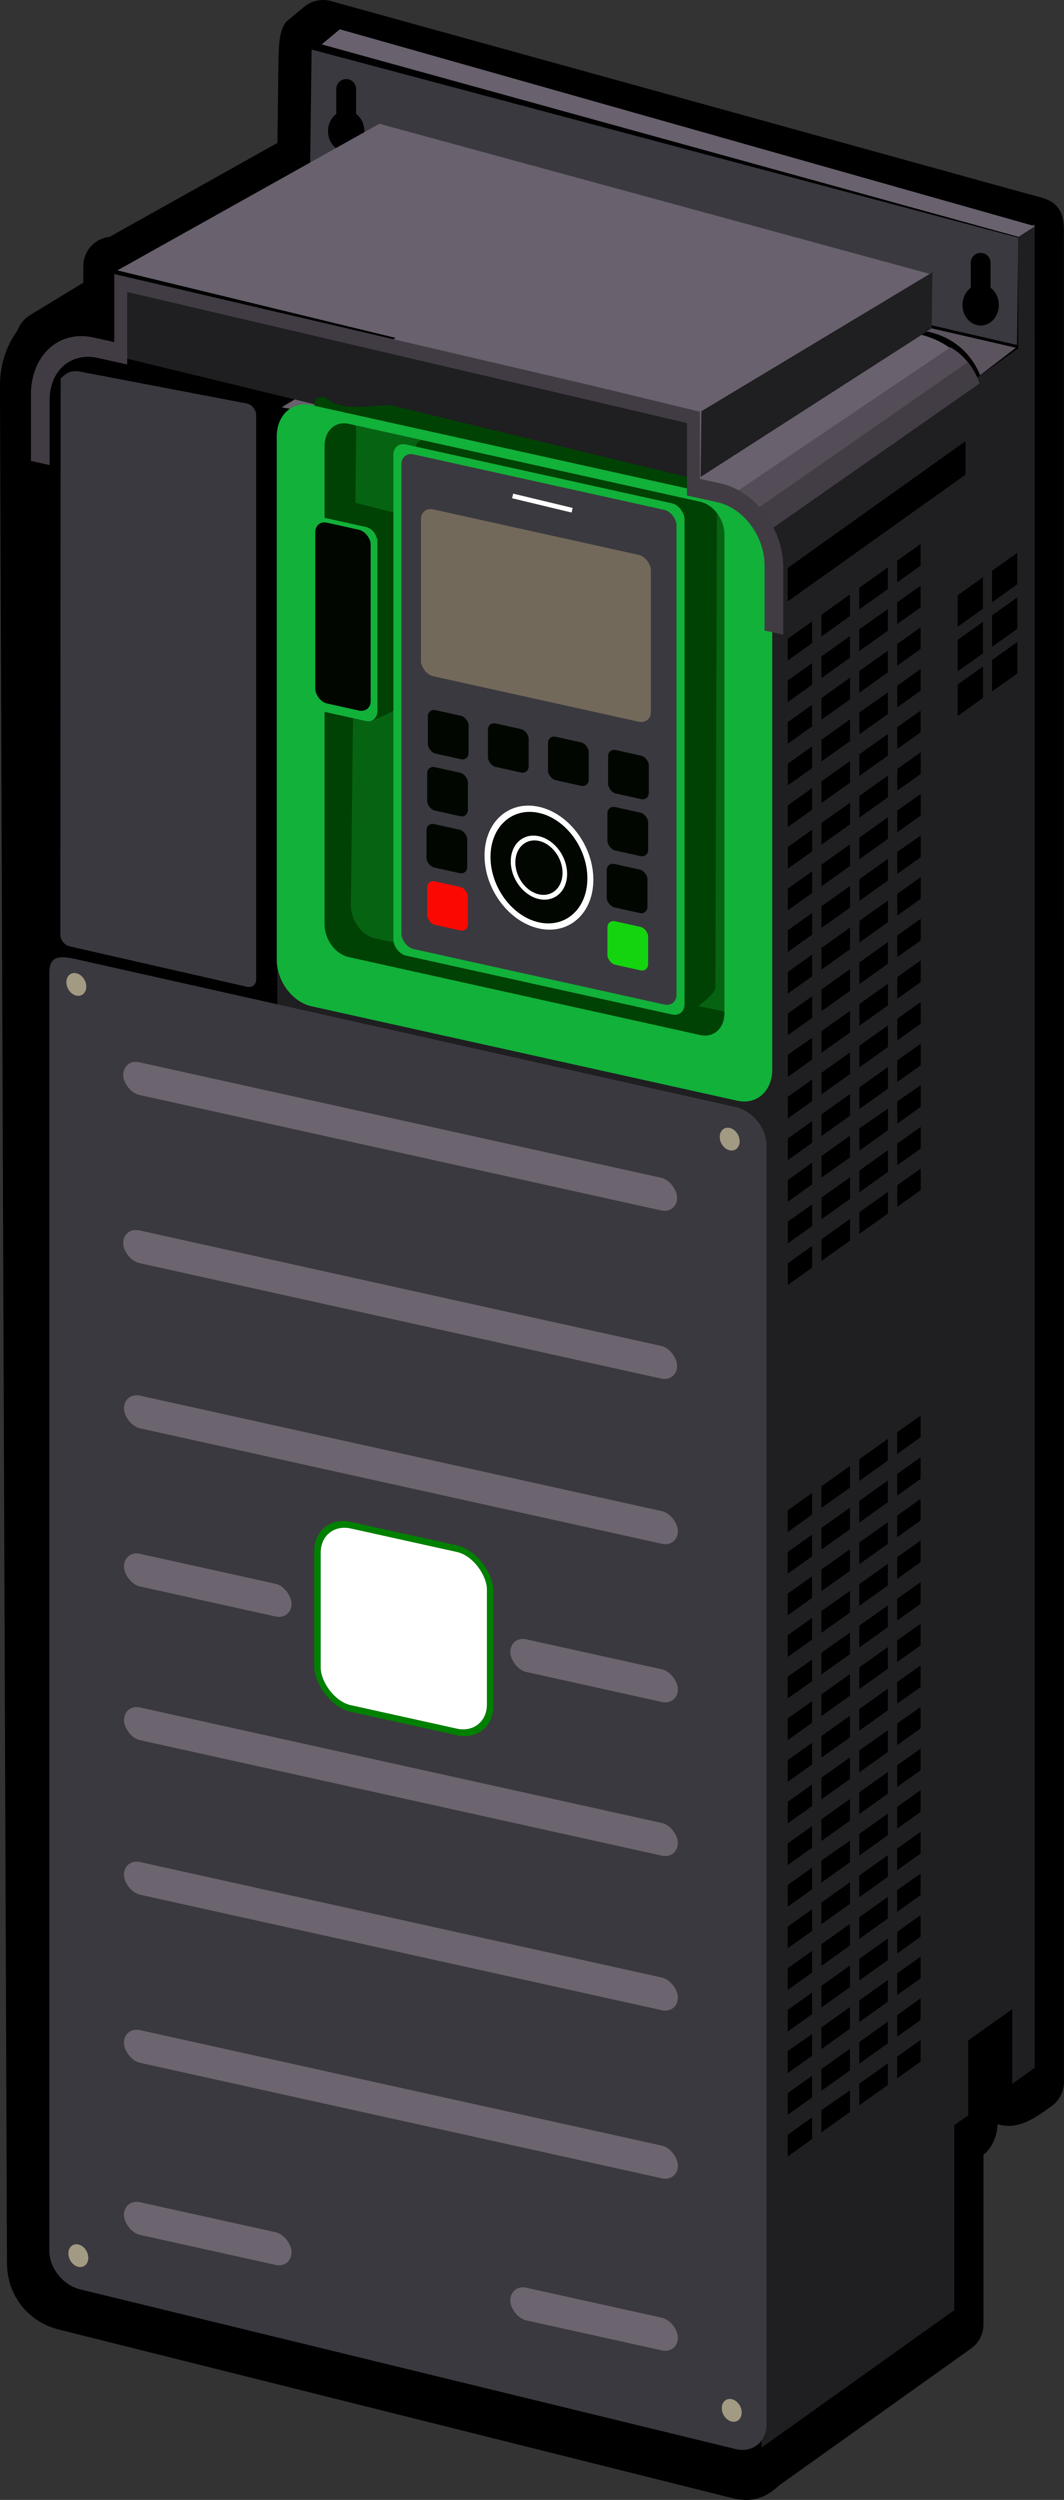 <?xml version="1.0" encoding="UTF-8" standalone="no"?>
<svg
   xmlns:dc="http://purl.org/dc/elements/1.1/"
   xmlns:cc="http://creativecommons.org/ns#"
   xmlns:rdf="http://www.w3.org/1999/02/22-rdf-syntax-ns#"
   xmlns:svg="http://www.w3.org/2000/svg"
   xmlns="http://www.w3.org/2000/svg"
   xmlns:sodipodi="http://sodipodi.sourceforge.net/DTD/sodipodi-0.dtd"
   xmlns:inkscape="http://www.inkscape.org/namespaces/inkscape"
   width="24.717mm"
   height="58.063mm"
   viewBox="0 0 24.717 58.063"
   version="1.1"
   id="svg5342"
   inkscape:version="1.0.1 (3bc2e813f5, 2020-09-07)"
   sodipodi:docname="ATV630BIG.svg">
  <rect x="0" y="0" width="24.717" height="58.063" fill="#333333" stroke="none"/>
  <defs
     id="defs5336" />
  <sodipodi:namedview
     id="base"
     pagecolor="#ffffff"
     bordercolor="#666666"
     borderopacity="1.0"
     inkscape:pageopacity="0.0"
     inkscape:pageshadow="2"
     inkscape:zoom="0.98994949"
     inkscape:cx="38.48855"
     inkscape:cy="124.16664"
     inkscape:document-units="mm"
     inkscape:current-layer="layer1"
     inkscape:document-rotation="0"
     showgrid="false"
     fit-margin-top="0"
     fit-margin-left="0"
     fit-margin-right="0"
     fit-margin-bottom="0"
     inkscape:window-width="1438"
     inkscape:window-height="1040"
     inkscape:window-x="234"
     inkscape:window-y="0"
     inkscape:window-maximized="0" />
  <g
     inkscape:label="Calque 1"
     inkscape:groupmode="layer"
     id="layer1"
     transform="translate(-168.939,-67.468)">
    <g
       id="g3885"
       transform="translate(55.221,23.015)">
      <path
         style="color:#000000;font-style:normal;font-variant:normal;font-weight:normal;font-stretch:normal;font-size:medium;line-height:normal;font-family:sans-serif;font-variant-ligatures:normal;font-variant-position:normal;font-variant-caps:normal;font-variant-numeric:normal;font-variant-alternates:normal;font-feature-settings:normal;text-indent:0;text-align:start;text-decoration:none;text-decoration-line:none;text-decoration-style:solid;text-decoration-color:#000000;letter-spacing:normal;word-spacing:normal;text-transform:none;writing-mode:lr-tb;direction:ltr;text-orientation:mixed;dominant-baseline:auto;baseline-shift:baseline;text-anchor:start;white-space:normal;shape-padding:0;clip-rule:nonzero;display:inline;overflow:visible;visibility:visible;opacity:1;isolation:auto;mix-blend-mode:normal;color-interpolation:sRGB;color-interpolation-filters:linearRGB;solid-color:#000000;solid-opacity:1;vector-effect:none;fill:#000000;fill-opacity:1;fill-rule:nonzero;stroke:none;stroke-width:1.36;stroke-linecap:round;stroke-linejoin:round;stroke-miterlimit:4;stroke-dasharray:none;stroke-dashoffset:0;stroke-opacity:1;color-rendering:auto;image-rendering:auto;shape-rendering:auto;text-rendering:auto;enable-background:accumulate"
         d="m 121.197,44.454 c -0.151,0.005 -0.296,0.06 -0.413,0.157 l -0.421,0.351 c -0.153,0.201 -0.164,0.496 -0.175,0.821 l -0.025,1.989 -3.899,2.182 c -0.346,0.036 -0.609,0.328 -0.61,0.676 v 0.388 l -1.241,0.756 c -0.131,0.08 -0.231,0.202 -0.284,0.347 -0.265,0.358 -0.412,0.809 -0.412,1.292 l 0.163,43.598 c 0,0.764 0.506,1.394 1.252,1.56 l 15.563,3.895 c 0.633,0.175 0.96,-0.145 1.13,-0.293 l 4.454,-3.175 c 0.179,-0.128 0.285,-0.334 0.285,-0.554 v -3.946 c 0.229,-0.173 0.324,-0.493 0.326,-0.709 0.49,0.15 0.889,-0.158 1.258,-0.42 0.179,-0.128 0.285,-0.334 0.285,-0.554 0.001,-8.162 -7.9e-4,-34.566 -7.9e-4,-42.727 -0.021,-0.312 0.111,-0.85 -0.484,-1.035 -0.089,-0.028 -0.261,-0.073 -0.392,-0.107 l -16.159,-4.47 c -0.066,-0.018 -0.134,-0.026 -0.202,-0.024 z"
         id="path7028-0"
         inkscape:connector-curvature="0"
         sodipodi:nodetypes="ccccccccccccccccccccccccccc" />
      <path
         inkscape:connector-curvature="0"
         style="fill:#3a393f;fill-opacity:1;stroke:none;stroke-width:0.074px;stroke-linecap:butt;stroke-linejoin:miter;stroke-opacity:1"
         d="m 120.957,45.604 -0.035,2.777 16.417,4.41 0.035,-2.817 z m 0.804,0.686 c 0.127,0 0.229,0.102 0.229,0.229 v 0.581 c 0.12,0.088 0.192,0.238 0.192,0.4 0,0.264 -0.189,0.477 -0.422,0.477 -0.233,3.3e-5 -0.422,-0.214 -0.422,-0.477 8e-5,-0.162 0.072,-0.312 0.192,-0.4 v -0.581 c 0,-0.127 0.102,-0.229 0.229,-0.229 z m 14.739,4.037 c 0.127,-10e-7 0.229,0.102 0.229,0.229 v 0.581 c 0.12,0.088 0.192,0.238 0.192,0.4 0,0.264 -0.189,0.477 -0.422,0.477 -0.233,3.9e-5 -0.422,-0.214 -0.422,-0.477 5e-5,-0.162 0.072,-0.312 0.192,-0.4 v -0.581 c 0,-0.127 0.102,-0.229 0.229,-0.229 z"
         id="path6991-8"
         sodipodi:nodetypes="cccccsscccccsscscccccsc" />
      <path
         style="fill:#5b545e;fill-opacity:1;stroke:#000000;stroke-width:0.069px;stroke-linecap:butt;stroke-linejoin:miter;stroke-opacity:1"
         d="m 134.571,51.882 h 0.088 l 2.736,0.631 -1.368,1.052 z"
         id="path7014-9"
         inkscape:connector-curvature="0" />
      <path
         style="fill:#000000;stroke:none;stroke-width:0.069px;stroke-linecap:butt;stroke-linejoin:miter;stroke-opacity:1"
         d="m 135.037,52.159 h 0.254 c 1.097,0.254 1.271,1.252 1.271,1.252 l -0.118,0.081 -1.618,-1.066 0.155,-0.248 z"
         id="path7026-2"
         inkscape:connector-curvature="0"
         sodipodi:nodetypes="ccccccc" />
      <path
         style="fill:#69616d;fill-opacity:1;stroke:none;stroke-width:0.069px;stroke-linecap:butt;stroke-linejoin:miter;stroke-opacity:1"
         d="m 120.262,53.913 5.332,-3.249 8.504,1.533 c 1.789,-0.281 2.371,1.149 2.371,1.149 l -4.997,3.493 -1.686,-1.141 z"
         id="path7012-3"
         inkscape:connector-curvature="0"
         sodipodi:nodetypes="ccccccc" />
      <path
         style="fill:#000000;fill-opacity:1;stroke:#000000;stroke-width:0.069px;stroke-linecap:butt;stroke-linejoin:miter;stroke-opacity:1"
         d="m 137.236,74.959 -2.455,-1.157 2.63,-1.052 z"
         id="path7010-1"
         inkscape:connector-curvature="0" />
      <path
         style="opacity:1;vector-effect:none;fill:#1f1e21;fill-opacity:1;fill-rule:nonzero;stroke:none;stroke-width:0.072;stroke-linecap:butt;stroke-linejoin:miter;stroke-miterlimit:4;stroke-dasharray:none;stroke-dashoffset:0;stroke-opacity:1"
         d="m 137.754,49.643 v 2.628 l 7.8e-4,-6.3e-4 v 40.211 l -0.522,0.372 v -1.737 l -1.021,0.728 v 1.737 l -0.326,0.232 v 4.296 l -4.477,3.192 V 56.795 l 3.738,-2.665 0.739,-0.527 1.484,-1.058 v -2.628 z"
         id="rect6790-2"
         inkscape:connector-curvature="0"
         sodipodi:nodetypes="ccccccccccccccccc" />
      <path
         style="opacity:1;vector-effect:none;fill:#000000;fill-opacity:1;fill-rule:nonzero;stroke:none;stroke-width:0.09;stroke-linecap:butt;stroke-linejoin:miter;stroke-miterlimit:4;stroke-dasharray:none;stroke-dashoffset:0;stroke-opacity:1"
         d="m 136.146,54.701 v 0.777 l -4.13,2.944 v -0.777 z m -1.043,2.389 v 0.503 l -0.543,0.387 v -0.503 z m -0.761,0.542 v 0.503 l -0.663,0.473 v -0.503 z m -0.88,0.628 v 0.503 l -0.663,0.473 v -0.503 z m -0.88,0.628 v 0.503 l -0.565,0.403 v -0.503 z m 2.521,-0.831 v 0.503 l -0.543,0.387 v -0.503 z m -0.761,0.542 v 0.503 l -0.663,0.473 v -0.503 z m -0.88,0.628 v 0.503 l -0.663,0.473 v -0.503 z m -0.88,0.628 v 0.503 l -0.565,0.403 v -0.503 z m 4.768,-2.563 v 0.731 l -0.587,0.418 v -0.731 z m -0.799,0.57 v 0.731 l -0.587,0.418 v -0.731 z m -1.447,1.162 v 0.503 l -0.543,0.387 v -0.503 z m -0.761,0.542 v 0.503 l -0.663,0.473 v -0.503 z m -0.88,0.628 v 0.503 l -0.663,0.473 v -0.503 z m -0.88,0.628 v 0.503 l -0.565,0.403 v -0.503 z m 4.768,-2.495 v 0.731 l -0.587,0.418 v -0.731 z m -0.799,0.57 v 0.731 l -0.587,0.418 v -0.731 z m -1.447,1.094 v 0.503 l -0.543,0.387 v -0.503 z m -0.761,0.542 v 0.503 l -0.663,0.473 V 61.002 Z m -0.88,0.628 v 0.503 l -0.663,0.473 v -0.503 z m -0.88,0.628 v 0.503 l -0.565,0.403 v -0.503 z m 2.521,-0.831 v 0.503 l -0.543,0.387 V 61.341 Z m -0.761,0.542 v 0.503 l -0.663,0.473 v -0.503 z m -0.88,0.628 v 0.503 l -0.663,0.473 v -0.503 z m -0.88,0.628 v 0.503 l -0.565,0.403 v -0.503 z m 4.768,-3.393 v 0.731 l -0.587,0.418 v -0.731 z m -0.799,0.57 v 0.731 l -0.587,0.418 v -0.731 z m -1.447,1.992 v 0.503 l -0.543,0.387 v -0.503 z m -0.761,0.542 v 0.503 l -0.663,0.473 v -0.503 z m -0.88,0.628 v 0.503 l -0.663,0.473 v -0.503 z m -0.88,0.628 v 0.503 l -0.565,0.403 v -0.503 z m 2.521,-0.831 v 0.503 l -0.543,0.387 v -0.503 z m -0.761,0.542 v 0.503 l -0.663,0.473 v -0.503 z m -0.88,0.628 v 0.503 l -0.663,0.473 v -0.503 z m -0.88,0.628 v 0.503 l -0.565,0.403 v -0.503 z m 2.521,-0.831 v 0.503 l -0.543,0.387 V 64.238 Z m -0.761,0.542 v 0.503 l -0.663,0.473 v -0.503 z m -0.88,0.628 v 0.503 l -0.663,0.473 v -0.503 z m -0.88,0.628 v 0.503 l -0.565,0.403 v -0.503 z m 2.521,-0.831 v 0.503 l -0.543,0.387 v -0.503 z m -0.761,0.542 v 0.503 l -0.663,0.473 v -0.503 z m -0.88,0.628 v 0.503 l -0.663,0.473 v -0.503 z m -0.88,0.628 v 0.503 l -0.565,0.403 v -0.503 z m 2.521,-0.832 v 0.503 l -0.543,0.387 v -0.503 z m -0.761,0.542 v 0.503 l -0.663,0.473 v -0.503 z m -0.88,0.628 v 0.503 l -0.663,0.473 v -0.503 z m -0.88,0.628 v 0.503 l -0.565,0.403 v -0.503 z m 2.521,-0.831 v 0.503 l -0.543,0.387 v -0.503 z m -0.761,0.542 v 0.503 l -0.663,0.473 v -0.503 z m -0.88,0.628 v 0.503 l -0.663,0.473 v -0.503 z m -0.88,0.628 v 0.503 l -0.565,0.403 V 68.949 Z m 2.521,-0.831 v 0.503 l -0.543,0.387 v -0.503 z m -0.761,0.542 v 0.503 l -0.663,0.473 v -0.503 z m -0.88,0.628 v 0.503 l -0.663,0.473 v -0.503 z m -0.88,0.628 v 0.503 l -0.565,0.403 v -0.503 z m 2.521,-0.831 v 0.503 l -0.543,0.387 v -0.503 z m -0.761,0.542 v 0.503 l -0.663,0.473 v -0.503 z m -0.88,0.628 v 0.503 l -0.663,0.473 v -0.503 z m -0.88,0.628 v 0.503 l -0.565,0.403 v -0.503 z m 2.521,-0.832 v 0.503 l -0.543,0.387 V 70.034 Z m -0.761,0.542 v 0.503 l -0.663,0.473 V 70.661 Z m -0.88,0.628 v 0.503 l -0.663,0.473 v -0.503 z m -0.88,0.628 v 0.503 l -0.565,0.403 v -0.503 z m 2.521,-0.831 v 0.503 l -0.543,0.387 v -0.503 z m -0.761,0.542 v 0.503 l -0.663,0.473 v -0.503 z m -0.88,0.628 v 0.503 l -0.663,0.473 v -0.503 z m -0.88,0.628 v 0.503 l -0.565,0.403 v -0.503 z m 2.521,-0.831 v 0.503 l -0.543,0.387 v -0.503 z m -0.761,0.542 v 0.503 l -0.663,0.473 v -0.503 z m -0.88,0.628 v 0.503 l -0.663,0.473 v -0.503 z m -0.88,0.628 v 0.503 l -0.565,0.403 v -0.503 z"
         id="rect6798-2"
         inkscape:connector-curvature="0"
         sodipodi:nodetypes="ccccccccccccccccccccccccccccccccccccccccccccccccccccccccccccccccccccccccccccccccccccccccccccccccccccccccccccccccccccccccccccccccccccccccccccccccccccccccccccccccccccccccccccccccccccccccccccccccccccccccccccccccccccccccccccccccccccccccccccccccccccccccccccccccccccccccccccccccccccccccccccccccccccccccccccccccccccccccccccccccccccccccccccccccccccccccccccccccccc" />
      <path
         style="opacity:1;vector-effect:none;fill:#1f1e21;fill-opacity:1;fill-rule:nonzero;stroke:none;stroke-width:0.112;stroke-linecap:butt;stroke-linejoin:miter;stroke-miterlimit:4;stroke-dasharray:none;stroke-dashoffset:0;stroke-opacity:1"
         d="m 116.459,51.083 v 1.649 l 5.009,1.218 c -0.725,-0.161 -1.309,0.365 -1.309,1.18 v 23.189 c 0,0.814 0.584,1.599 1.309,1.76 l 8.785,1.948 c 0.725,0.161 1.31,-0.365 1.31,-1.179 V 57.658 c 0,-0.814 -0.584,-1.599 -1.31,-1.76 l -0.424,-0.094 v -1.649 z"
         id="rect6785-2"
         inkscape:connector-curvature="0"
         sodipodi:nodetypes="cccssccsscccc" />
      <rect
         style="opacity:1;vector-effect:none;fill:#066312;fill-opacity:1;fill-rule:nonzero;stroke:none;stroke-width:0.109;stroke-linecap:butt;stroke-linejoin:miter;stroke-miterlimit:4;stroke-dasharray:none;stroke-dashoffset:0;stroke-opacity:1"
         id="rect6746-4"
         width="10.225"
         height="12.819"
         x="123.782"
         y="27.259"
         ry="0"
         transform="matrix(0.976,0.216,0,1,0,0)" />
      <path
         style="opacity:1;vector-effect:none;fill:#004204;fill-opacity:1;fill-rule:nonzero;stroke:none;stroke-width:0.065;stroke-linecap:butt;stroke-linejoin:miter;stroke-miterlimit:4;stroke-dasharray:none;stroke-dashoffset:0;stroke-opacity:1"
         d="m 121.264,53.672 c -0.369,0.003 -0.2,0.219 -0.216,0.659 l -0.43,12.235 c -0.018,0.503 0.361,0.988 0.809,1.087 l 9.198,2.194 c 0.446,0.106 0.809,-0.225 0.809,-0.728 v -12.147 c 0,-0.503 -0.559,-1.162 -1.007,-1.261 l -7.636,-1.847 c -0.502,-0.012 -1.127,0.18 -1.527,-0.191 z m 0.809,0.563 c 0.279,-0.02 0.12,0.07 0.131,0.083 l 8.356,1.88 c 0.312,0.069 0.458,0.144 0.458,0.494 v 11.122 c 0,0.35 -0.09,0.217 -0.402,0.148 l -8.184,-1.714 c -0.312,-0.069 -0.552,-0.407 -0.563,-0.757 l 0.053,-4.729 0.313,0.441 c 0.147,0.033 0.985,-0.39 0.985,-0.555 v -3.911 c 0,-0.165 -0.118,-0.324 -0.266,-0.357 l -0.98,-0.249 0.018,-1.641 c 0.003,-0.306 -0.198,-0.237 0.081,-0.256 z m 1.522,0.424 c -0.133,-0.002 -0.232,0.096 -0.232,0.241 v 11.276 c 0,0.165 0.13,0.327 0.291,0.363 l 5.831,1.511 c 0.161,0.036 0.852,-0.489 0.852,-0.654 l 0.035,-11.013 c 5.2e-4,-0.165 -0.375,-0.309 -0.537,-0.345 l -6.182,-1.371 c -0.02,-0.004 -0.04,-0.007 -0.059,-0.007 z"
         id="path6982-7"
         inkscape:connector-curvature="0"
         sodipodi:nodetypes="csscssscccccccssccsccssccszccsccssccccc" />
      <path
         style="fill:#544d57;fill-opacity:1;stroke:none;stroke-width:0.069px;stroke-linecap:butt;stroke-linejoin:miter;stroke-opacity:1"
         d="m 135.798,52.519 -5.374,3.625 1.047,0.709 4.997,-3.493 c 0,0 -0.136,-0.532 -0.67,-0.841 z"
         id="path7016-3"
         inkscape:connector-curvature="0"
         sodipodi:nodetypes="ccccc" />
      <path
         inkscape:connector-curvature="0"
         style="fill:#423c44;fill-opacity:1;stroke:none;stroke-width:0.069px;stroke-linecap:butt;stroke-linejoin:miter;stroke-opacity:1"
         d="m 136.201,52.864 -5.239,3.643 0.509,0.345 4.997,-3.493 c 0,0 -0.063,-0.243 -0.267,-0.495 z"
         id="path7021-5" />
      <path
         style="opacity:1;vector-effect:none;fill:#12b13a;fill-opacity:1;fill-rule:nonzero;stroke:none;stroke-width:0.065;stroke-linecap:butt;stroke-linejoin:miter;stroke-miterlimit:4;stroke-dasharray:none;stroke-dashoffset:0;stroke-opacity:1"
         d="m 120.956,53.863 c -0.448,-0.099 -0.809,0.225 -0.809,0.728 v 12.147 c 0,0.503 0.361,0.988 0.809,1.087 l 9.893,2.194 c 0.448,0.099 0.809,-0.225 0.809,-0.728 v -12.147 c 0,-0.503 -0.361,-0.988 -0.809,-1.087 z m 0.865,0.434 8.163,1.81 c 0.312,0.069 0.563,0.407 0.563,0.757 v 11.122 c 0,0.35 -0.251,0.576 -0.563,0.507 l -8.163,-1.81 c -0.312,-0.069 -0.563,-0.407 -0.563,-0.757 v -4.939 l 0.962,0.213 c 0.147,0.033 0.266,-0.074 0.266,-0.239 v -3.911 c 0,-0.165 -0.118,-0.324 -0.266,-0.357 l -0.962,-0.213 v -1.676 c 0,-0.35 0.251,-0.576 0.563,-0.507 z"
         id="rect6706-0"
         inkscape:connector-curvature="0" />
      <rect
         ry="0.278"
         y="29.745"
         x="124.018"
         height="4.199"
         width="1.319"
         id="rect6712-5"
         style="opacity:1;vector-effect:none;fill:#010700;fill-opacity:1;fill-rule:nonzero;stroke:none;stroke-width:0.059;stroke-linecap:butt;stroke-linejoin:miter;stroke-miterlimit:4;stroke-dasharray:none;stroke-dashoffset:0;stroke-opacity:1"
         transform="matrix(0.976,0.216,0,1,0,0)" />
      <rect
         style="opacity:1;vector-effect:none;fill:#12b13a;fill-opacity:1;fill-rule:nonzero;stroke:none;stroke-width:0.066;stroke-linecap:butt;stroke-linejoin:miter;stroke-miterlimit:4;stroke-dasharray:none;stroke-dashoffset:0;stroke-opacity:1"
         id="rect6716-8"
         width="6.929"
         height="11.872"
         x="125.878"
         y="27.522"
         ry="0.298"
         transform="matrix(0.976,0.216,0,1,0,0)" />
      <rect
         ry="0.289"
         y="27.713"
         x="126.069"
         height="11.489"
         width="6.547"
         id="rect6718-1"
         style="opacity:1;vector-effect:none;fill:#3a393f;fill-opacity:1;fill-rule:nonzero;stroke:none;stroke-width:0.063;stroke-linecap:butt;stroke-linejoin:miter;stroke-miterlimit:4;stroke-dasharray:none;stroke-dashoffset:0;stroke-opacity:1"
         transform="matrix(0.976,0.216,0,1,0,0)" />
      <rect
         style="opacity:1;vector-effect:none;fill:#72695a;fill-opacity:1;fill-rule:nonzero;stroke:none;stroke-width:0.034;stroke-linecap:butt;stroke-linejoin:miter;stroke-miterlimit:4;stroke-dasharray:none;stroke-dashoffset:0;stroke-opacity:1"
         id="rect6720-0"
         width="5.472"
         height="3.875"
         x="126.534"
         y="28.89"
         ry="0.29"
         transform="matrix(0.976,0.216,0,1,0,0)" />
      <rect
         ry="0.183"
         y="33.541"
         x="126.698"
         height="1.009"
         width="0.969"
         id="rect6722-1"
         style="opacity:1;vector-effect:none;fill:#010700;fill-opacity:1;fill-rule:nonzero;stroke:none;stroke-width:0.066;stroke-linecap:butt;stroke-linejoin:miter;stroke-miterlimit:4;stroke-dasharray:none;stroke-dashoffset:0;stroke-opacity:1"
         transform="matrix(0.976,0.216,0,1,0,0)" />
      <rect
         style="opacity:1;vector-effect:none;fill:#010700;fill-opacity:1;fill-rule:nonzero;stroke:none;stroke-width:0.066;stroke-linecap:butt;stroke-linejoin:miter;stroke-miterlimit:4;stroke-dasharray:none;stroke-dashoffset:0;stroke-opacity:1"
         id="rect6724-5"
         width="0.969"
         height="1.009"
         x="128.128"
         y="33.541"
         ry="0.183"
         transform="matrix(0.976,0.216,0,1,0,0)" />
      <rect
         style="opacity:1;vector-effect:none;fill:#010700;fill-opacity:1;fill-rule:nonzero;stroke:none;stroke-width:0.066;stroke-linecap:butt;stroke-linejoin:miter;stroke-miterlimit:4;stroke-dasharray:none;stroke-dashoffset:0;stroke-opacity:1"
         id="rect6726-4"
         width="0.969"
         height="1.009"
         x="129.558"
         y="33.541"
         ry="0.183"
         transform="matrix(0.976,0.216,0,1,0,0)" />
      <rect
         ry="0.183"
         y="33.541"
         x="130.988"
         height="1.009"
         width="0.969"
         id="rect6728-4"
         style="opacity:1;vector-effect:none;fill:#010700;fill-opacity:1;fill-rule:nonzero;stroke:none;stroke-width:0.066;stroke-linecap:butt;stroke-linejoin:miter;stroke-miterlimit:4;stroke-dasharray:none;stroke-dashoffset:0;stroke-opacity:1"
         transform="matrix(0.976,0.216,0,1,0,0)" />
      <rect
         style="opacity:1;vector-effect:none;fill:#010700;fill-opacity:1;fill-rule:nonzero;stroke:none;stroke-width:0.066;stroke-linecap:butt;stroke-linejoin:miter;stroke-miterlimit:4;stroke-dasharray:none;stroke-dashoffset:0;stroke-opacity:1"
         id="rect6730-1"
         width="0.969"
         height="1.009"
         x="126.682"
         y="34.868"
         ry="0.183"
         transform="matrix(0.976,0.216,0,1,0,0)" />
      <rect
         style="opacity:1;vector-effect:none;fill:#010700;fill-opacity:1;fill-rule:nonzero;stroke:none;stroke-width:0.066;stroke-linecap:butt;stroke-linejoin:miter;stroke-miterlimit:4;stroke-dasharray:none;stroke-dashoffset:0;stroke-opacity:1"
         id="rect6732-0"
         width="0.969"
         height="1.009"
         x="130.972"
         y="34.868"
         ry="0.183"
         transform="matrix(0.976,0.216,0,1,0,0)" />
      <rect
         ry="0.183"
         y="36.194"
         x="126.666"
         height="1.009"
         width="0.969"
         id="rect6734-3"
         style="opacity:1;vector-effect:none;fill:#010700;fill-opacity:1;fill-rule:nonzero;stroke:none;stroke-width:0.066;stroke-linecap:butt;stroke-linejoin:miter;stroke-miterlimit:4;stroke-dasharray:none;stroke-dashoffset:0;stroke-opacity:1"
         transform="matrix(0.976,0.216,0,1,0,0)" />
      <rect
         ry="0.183"
         y="36.194"
         x="130.956"
         height="1.009"
         width="0.969"
         id="rect6736-8"
         style="opacity:1;vector-effect:none;fill:#010700;fill-opacity:1;fill-rule:nonzero;stroke:none;stroke-width:0.066;stroke-linecap:butt;stroke-linejoin:miter;stroke-miterlimit:4;stroke-dasharray:none;stroke-dashoffset:0;stroke-opacity:1"
         transform="matrix(0.976,0.216,0,1,0,0)" />
      <rect
         style="opacity:1;vector-effect:none;fill:#fa0902;fill-opacity:1;fill-rule:nonzero;stroke:none;stroke-width:0.066;stroke-linecap:butt;stroke-linejoin:miter;stroke-miterlimit:4;stroke-dasharray:none;stroke-dashoffset:0;stroke-opacity:1"
         id="rect6738-6"
         width="0.969"
         height="1.009"
         x="126.682"
         y="37.521"
         ry="0.183"
         transform="matrix(0.976,0.216,0,1,0,0)" />
      <rect
         style="opacity:1;vector-effect:none;fill:#14d40f;fill-opacity:1;fill-rule:nonzero;stroke:none;stroke-width:0.066;stroke-linecap:butt;stroke-linejoin:miter;stroke-miterlimit:4;stroke-dasharray:none;stroke-dashoffset:0;stroke-opacity:1"
         id="rect6740-3"
         width="0.969"
         height="1.009"
         x="130.972"
         y="37.521"
         ry="0.183"
         transform="matrix(0.976,0.216,0,1,0,0)" />
      <ellipse
         style="opacity:1;vector-effect:none;fill:#010700;fill-opacity:1;fill-rule:nonzero;stroke:#ffffff;stroke-width:0.142;stroke-linecap:butt;stroke-linejoin:miter;stroke-miterlimit:4;stroke-dasharray:none;stroke-dashoffset:0;stroke-opacity:1"
         id="path6742-4"
         cx="129.342"
         cy="36.667"
         rx="1.224"
         ry="1.342"
         transform="matrix(0.976,0.216,0,1,0,0)" />
      <ellipse
         cy="36.667"
         cx="129.342"
         id="circle6744-5"
         style="opacity:1;vector-effect:none;fill:#010700;fill-opacity:1;fill-rule:nonzero;stroke:#ffffff;stroke-width:0.109;stroke-linecap:butt;stroke-linejoin:miter;stroke-miterlimit:4;stroke-dasharray:none;stroke-dashoffset:0;stroke-opacity:1"
         rx="0.616"
         ry="0.675"
         transform="matrix(0.976,0.216,0,1,0,0)" />
      <path
         style="opacity:1;vector-effect:none;fill:#413c43;fill-opacity:1;fill-rule:nonzero;stroke:none;stroke-width:0.048;stroke-linecap:butt;stroke-linejoin:miter;stroke-miterlimit:4;stroke-dasharray:none;stroke-dashoffset:0;stroke-opacity:1"
         d="m 116.373,50.818 v 1.581 l -0.483,-0.107 c -0.805,-0.179 -1.44,0.406 -1.454,1.309 v 1.558 l 0.435,0.096 v -1.51 c 0,-0.68 0.484,-1.103 1.093,-0.984 l 0.709,0.157 v -0.23 -0.223 -1.23 l 13.004,3.044 v 1.23 0.223 0.23 l 0.709,0.157 c 0.605,0.134 1.093,0.789 1.093,1.469 v 1.51 l 0.435,0.096 v -1.558 c 0,-0.904 -0.648,-1.776 -1.454,-1.954 l -0.483,-0.107 v -1.581 z"
         id="rect6688-1"
         inkscape:connector-curvature="0"
         sodipodi:nodetypes="cccsccsscccccccccsccscccc" />
      <path
         transform="matrix(0.976,0.216,0,1,0,0)"
         style="opacity:1;vector-effect:none;fill:#3a393f;fill-opacity:1;fill-rule:nonzero;stroke:none;stroke-width:0.109;stroke-linecap:butt;stroke-linejoin:miter;stroke-miterlimit:4;stroke-dasharray:none;stroke-dashoffset:0;stroke-opacity:1"
         d="m 118.378,41.173 15.644,0.044 c 0.408,0.001 0.737,0.328 0.737,0.737 v 29.695 c 0,0.408 -0.33,0.745 -0.737,0.737 L 118.426,72.047 c -0.406,-0.009 -0.737,-0.328 -0.737,-0.737 V 41.615 c 0,-0.408 0.28,-0.444 0.688,-0.443 z"
         id="rect6748-2"
         inkscape:connector-curvature="0"
         sodipodi:nodetypes="sssssssss" />
      <ellipse
         style="opacity:1;vector-effect:none;fill:#a29a83;fill-opacity:1;fill-rule:nonzero;stroke:none;stroke-width:0.071;stroke-linecap:butt;stroke-linejoin:miter;stroke-miterlimit:4;stroke-dasharray:none;stroke-dashoffset:0;stroke-opacity:1"
         id="path6750-81"
         cx="118.331"
         cy="41.758"
         rx="0.237"
         ry="0.26"
         transform="matrix(0.976,0.216,0,1,0,0)" />
      <ellipse
         style="opacity:1;vector-effect:none;fill:#a29a83;fill-opacity:1;fill-rule:nonzero;stroke:none;stroke-width:0.071;stroke-linecap:butt;stroke-linejoin:miter;stroke-miterlimit:4;stroke-dasharray:none;stroke-dashoffset:0;stroke-opacity:1"
         id="path6750-8-2"
         cx="118.379"
         cy="71.273"
         rx="0.237"
         ry="0.26"
         transform="matrix(0.976,0.216,0,1,0,0)" />
      <ellipse
         cy="41.992"
         cx="133.882"
         id="circle6767-5"
         style="opacity:1;vector-effect:none;fill:#a29a83;fill-opacity:1;fill-rule:nonzero;stroke:none;stroke-width:0.071;stroke-linecap:butt;stroke-linejoin:miter;stroke-miterlimit:4;stroke-dasharray:none;stroke-dashoffset:0;stroke-opacity:1"
         rx="0.237"
         ry="0.26"
         transform="matrix(0.976,0.216,0,1,0,0)" />
      <ellipse
         cy="71.507"
         cx="133.931"
         id="circle6769-4"
         style="opacity:1;vector-effect:none;fill:#a29a83;fill-opacity:1;fill-rule:nonzero;stroke:none;stroke-width:0.071;stroke-linecap:butt;stroke-linejoin:miter;stroke-miterlimit:4;stroke-dasharray:none;stroke-dashoffset:0;stroke-opacity:1"
         rx="0.237"
         ry="0.26"
         transform="matrix(0.976,0.216,0,1,0,0)" />
      <rect
         style="opacity:1;vector-effect:none;fill:#ffffff;fill-opacity:1;fill-rule:nonzero;stroke:#008000;stroke-width:0.153;stroke-linecap:butt;stroke-linejoin:miter;stroke-miterlimit:4;stroke-dasharray:none;stroke-dashoffset:0;stroke-opacity:1"
         id="rect6771-2"
         width="4.109"
         height="4.256"
         x="124.071"
         y="52.907"
         ry="0.792"
         transform="matrix(0.976,0.216,0,1,0,0)" />
      <rect
         style="opacity:1;vector-effect:none;fill:#6c646f;fill-opacity:1;fill-rule:nonzero;stroke:none;stroke-width:0.131;stroke-linecap:butt;stroke-linejoin:miter;stroke-miterlimit:4;stroke-dasharray:none;stroke-dashoffset:0;stroke-opacity:1"
         id="rect6773-4"
         width="13.184"
         height="0.759"
         x="119.465"
         y="50.981"
         ry="0.38"
         transform="matrix(0.976,0.216,0,1,0,0)" />
      <rect
         ry="0.38"
         y="54.655"
         x="119.465"
         height="0.759"
         width="3.989"
         id="rect6775-8"
         style="opacity:1;vector-effect:none;fill:#6c646f;fill-opacity:1;fill-rule:nonzero;stroke:none;stroke-width:0.072;stroke-linecap:butt;stroke-linejoin:miter;stroke-miterlimit:4;stroke-dasharray:none;stroke-dashoffset:0;stroke-opacity:1"
         transform="matrix(0.976,0.216,0,1,0,0)" />
      <rect
         style="opacity:1;vector-effect:none;fill:#6c646f;fill-opacity:1;fill-rule:nonzero;stroke:none;stroke-width:0.072;stroke-linecap:butt;stroke-linejoin:miter;stroke-miterlimit:4;stroke-dasharray:none;stroke-dashoffset:0;stroke-opacity:1"
         id="rect6777-8"
         width="3.989"
         height="0.759"
         x="128.66"
         y="54.655"
         ry="0.38"
         transform="matrix(0.976,0.216,0,1,0,0)" />
      <rect
         ry="0.38"
         y="58.224"
         x="119.465"
         height="0.759"
         width="13.184"
         id="rect6779-6"
         style="opacity:1;vector-effect:none;fill:#6c646f;fill-opacity:1;fill-rule:nonzero;stroke:none;stroke-width:0.131;stroke-linecap:butt;stroke-linejoin:miter;stroke-miterlimit:4;stroke-dasharray:none;stroke-dashoffset:0;stroke-opacity:1"
         transform="matrix(0.976,0.216,0,1,0,0)" />
      <rect
         style="opacity:1;vector-effect:none;fill:#6c646f;fill-opacity:1;fill-rule:nonzero;stroke:none;stroke-width:0.072;stroke-linecap:butt;stroke-linejoin:miter;stroke-miterlimit:4;stroke-dasharray:none;stroke-dashoffset:0;stroke-opacity:1"
         id="rect6781-0"
         width="3.989"
         height="0.759"
         x="119.465"
         y="69.715"
         ry="0.38"
         transform="matrix(0.976,0.216,0,1,0,0)" />
      <rect
         ry="0.38"
         y="69.715"
         x="128.66"
         height="0.759"
         width="3.989"
         id="rect6783-2"
         style="opacity:1;vector-effect:none;fill:#6c646f;fill-opacity:1;fill-rule:nonzero;stroke:none;stroke-width:0.072;stroke-linecap:butt;stroke-linejoin:miter;stroke-miterlimit:4;stroke-dasharray:none;stroke-dashoffset:0;stroke-opacity:1"
         transform="matrix(0.976,0.216,0,1,0,0)" />
      <path
         style="fill:none;stroke:#ffffff;stroke-width:0.11;stroke-linecap:butt;stroke-linejoin:miter;stroke-miterlimit:4;stroke-dasharray:none;stroke-opacity:1"
         d="m 125.627,55.972 1.382,0.332"
         id="path6989-2"
         inkscape:connector-curvature="0"
         sodipodi:nodetypes="cc" />
      <path
         style="fill:#69616d;fill-opacity:1;stroke:none;stroke-width:0.069px;stroke-linecap:butt;stroke-linejoin:miter;stroke-opacity:1"
         d="m 121.191,45.484 0.421,-0.351 16.15,4.575 -0.386,0.246 z"
         id="path6993-2"
         inkscape:connector-curvature="0"
         sodipodi:nodetypes="ccccc" />
      <path
         style="fill:#69616d;fill-opacity:1;stroke:none;stroke-width:0.058px;stroke-linecap:butt;stroke-linejoin:miter;stroke-opacity:1"
         d="m 116.445,50.733 6.086,-3.405 12.793,3.489 -5.312,3.208 z"
         id="path6995-2"
         inkscape:connector-curvature="0"
         sodipodi:nodetypes="ccccc" />
      <path
         style="fill:#1f1e21;fill-opacity:1;stroke:none;stroke-width:0.069px;stroke-linecap:butt;stroke-linejoin:miter;stroke-opacity:1"
         d="m 130.012,54.004 -0.018,1.526 5.367,-3.45 0.017,-1.302 z"
         id="path6997-1"
         inkscape:connector-curvature="0"
         sodipodi:nodetypes="ccccc" />
      <rect
         transform="matrix(0.976,0.216,0,1,0,0)"
         style="opacity:1;vector-effect:none;fill:#6c646f;fill-opacity:1;fill-rule:nonzero;stroke:none;stroke-width:0.131;stroke-linecap:butt;stroke-linejoin:miter;stroke-miterlimit:4;stroke-dasharray:none;stroke-dashoffset:0;stroke-opacity:1"
         id="rect3806"
         width="13.184"
         height="0.759"
         x="119.465"
         y="61.814"
         ry="0.38" />
      <rect
         ry="0.38"
         y="65.718"
         x="119.465"
         height="0.759"
         width="13.184"
         id="rect3808"
         style="opacity:1;vector-effect:none;fill:#6c646f;fill-opacity:1;fill-rule:nonzero;stroke:none;stroke-width:0.131;stroke-linecap:butt;stroke-linejoin:miter;stroke-miterlimit:4;stroke-dasharray:none;stroke-dashoffset:0;stroke-opacity:1"
         transform="matrix(0.976,0.216,0,1,0,0)" />
      <rect
         transform="matrix(0.976,0.216,0,1,0,0)"
         style="opacity:1;vector-effect:none;fill:#6c646f;fill-opacity:1;fill-rule:nonzero;stroke:none;stroke-width:0.131;stroke-linecap:butt;stroke-linejoin:miter;stroke-miterlimit:4;stroke-dasharray:none;stroke-dashoffset:0;stroke-opacity:1"
         id="rect3806-8"
         width="13.184"
         height="0.759"
         x="119.447"
         y="43.242"
         ry="0.38" />
      <rect
         ry="0.38"
         y="47.147"
         x="119.447"
         height="0.759"
         width="13.184"
         id="rect3808-0"
         style="opacity:1;vector-effect:none;fill:#6c646f;fill-opacity:1;fill-rule:nonzero;stroke:none;stroke-width:0.131;stroke-linecap:butt;stroke-linejoin:miter;stroke-miterlimit:4;stroke-dasharray:none;stroke-dashoffset:0;stroke-opacity:1"
         transform="matrix(0.976,0.216,0,1,0,0)" />
      <path
         sodipodi:nodetypes="csssssscc"
         inkscape:connector-curvature="0"
         id="path3828"
         d="m 115.548,53.079 3.904,0.746 c 0.121,0.023 0.217,0.149 0.217,0.272 v 13.105 c 0,0.122 -0.096,0.198 -0.217,0.17 l -4.116,-0.939 c -0.12,-0.027 -0.217,-0.149 -0.217,-0.272 l 0.008,-12.913 c 0.149,-0.163 0.271,-0.185 0.42,-0.169 z"
         style="opacity:1;vector-effect:none;fill:#3a393f;fill-opacity:1;fill-rule:nonzero;stroke:none;stroke-width:0.032;stroke-linecap:butt;stroke-linejoin:miter;stroke-miterlimit:4;stroke-dasharray:none;stroke-dashoffset:0;stroke-opacity:1" />
      <path
         sodipodi:nodetypes="cccccccccccccccccccccccccccccccccccccccccccccccccccccccccccccccccccccccccccccccccccccccccccccccccccccccccccccccccccccccccccccccccccccccccccccccccccccccccccccccccccccccccccccccccccccccccccccccccccccccccccccccccccccccccccccccccccccccccccccccccccccccccccccccccccccccccccccccccccccccccccccccccccccccccccccccccccccccccccccccc"
         inkscape:connector-curvature="0"
         id="path3830"
         d="m 135.103,77.332 v 0.503 l -0.543,0.387 v -0.503 z m -0.761,0.542 v 0.503 l -0.663,0.473 v -0.503 z m -0.88,0.628 v 0.503 l -0.663,0.473 v -0.503 z m -0.88,0.628 v 0.503 l -0.565,0.403 v -0.503 z m 2.521,-0.831 v 0.503 l -0.543,0.387 v -0.503 z m -0.761,0.542 v 0.503 l -0.663,0.473 v -0.503 z m -0.88,0.628 v 0.503 l -0.663,0.473 v -0.503 z m -0.88,0.628 v 0.503 l -0.565,0.403 v -0.503 z m 2.521,-0.831 v 0.503 l -0.543,0.387 v -0.503 z m -0.761,0.542 v 0.503 l -0.663,0.473 v -0.503 z m -0.88,0.628 V 80.937 l -0.663,0.473 v -0.503 z m -0.88,0.628 v 0.503 l -0.565,0.403 v -0.503 z m 2.521,-0.831 v 0.503 l -0.543,0.387 v -0.503 z m -0.761,0.542 v 0.503 l -0.663,0.473 v -0.503 z m -0.88,0.628 v 0.503 l -0.663,0.473 V 81.873 Z m -0.88,0.628 v 0.503 l -0.565,0.403 v -0.503 z m 2.521,-0.831 v 0.503 l -0.543,0.387 v -0.503 z m -0.761,0.542 v 0.503 l -0.663,0.473 V 82.211 Z m -0.88,0.628 v 0.503 l -0.663,0.473 v -0.503 z m -0.88,0.628 v 0.503 L 132.017,83.899 v -0.503 z m 2.521,-0.832 v 0.503 l -0.543,0.387 v -0.503 z m -0.761,0.542 v 0.503 l -0.663,0.473 v -0.503 z m -0.88,0.628 v 0.503 l -0.663,0.473 v -0.503 z m -0.88,0.628 v 0.503 l -0.565,0.403 v -0.503 z m 2.521,-0.831 v 0.503 l -0.543,0.387 v -0.503 z m -0.761,0.542 v 0.503 l -0.663,0.473 v -0.503 z m -0.88,0.628 v 0.503 l -0.663,0.473 v -0.503 z m -0.88,0.628 v 0.503 l -0.565,0.403 v -0.503 z m 2.521,-0.831 V 84.597 l -0.543,0.387 v -0.503 z m -0.761,0.542 v 0.503 l -0.663,0.473 V 85.109 Z m -0.88,0.628 v 0.503 l -0.663,0.473 v -0.503 z m -0.88,0.628 v 0.503 l -0.565,0.403 v -0.503 z m 2.521,-0.831 v 0.503 l -0.543,0.387 v -0.503 z m -0.761,0.542 v 0.503 l -0.663,0.473 v -0.503 z m -0.88,0.628 v 0.503 l -0.663,0.473 v -0.503 z m -0.88,0.628 v 0.503 l -0.565,0.403 v -0.503 z m 2.521,-0.832 v 0.503 l -0.543,0.387 v -0.503 z m -0.761,0.542 v 0.503 l -0.663,0.473 v -0.503 z m -0.88,0.628 v 0.503 l -0.663,0.473 V 87.668 Z m -0.88,0.628 v 0.503 l -0.565,0.403 v -0.503 z m 2.521,-0.831 v 0.503 l -0.543,0.387 v -0.503 z m -0.761,0.542 v 0.503 l -0.663,0.473 v -0.503 z m -0.88,0.628 v 0.503 l -0.663,0.473 v -0.503 z m -0.88,0.628 v 0.503 l -0.565,0.403 v -0.503 z m 2.521,-0.831 v 0.503 l -0.543,0.387 v -0.503 z m -0.761,0.542 v 0.503 l -0.663,0.473 v -0.503 z m -0.88,0.628 v 0.503 l -0.663,0.473 v -0.503 z m -0.88,0.628 v 0.503 l -0.565,0.403 v -0.503 z m 2.521,-0.831 v 0.503 l -0.543,0.387 v -0.503 z m -0.761,0.542 v 0.503 l -0.663,0.473 v -0.503 z m -0.88,0.628 v 0.503 l -0.663,0.473 v -0.503 z m -0.88,0.628 v 0.503 l -0.565,0.403 v -0.503 z m 2.521,-0.832 v 0.503 l -0.543,0.387 v -0.503 z m -0.761,0.542 v 0.503 l -0.663,0.473 v -0.503 z m -0.88,0.628 v 0.503 l -0.663,0.473 v -0.503 z m -0.88,0.628 v 0.503 l -0.565,0.403 V 92.089 Z m 2.521,-0.831 v 0.503 l -0.543,0.387 v -0.503 z m -0.761,0.542 v 0.503 l -0.663,0.473 v -0.503 z m -0.88,0.628 v 0.503 l -0.663,0.473 v -0.503 z m -0.88,0.628 v 0.503 l -0.565,0.403 v -0.503 z m 2.521,-0.831 v 0.503 l -0.543,0.387 v -0.503 z m -0.761,0.542 v 0.503 l -0.663,0.473 v -0.503 z m -0.88,0.628 v 0.503 l -0.663,0.473 V 93.463 Z m -0.88,0.628 v 0.503 l -0.565,0.403 v -0.503 z"
         style="opacity:1;vector-effect:none;fill:#000000;fill-opacity:1;fill-rule:nonzero;stroke:none;stroke-width:0.09;stroke-linecap:butt;stroke-linejoin:miter;stroke-miterlimit:4;stroke-dasharray:none;stroke-dashoffset:0;stroke-opacity:1" />
    </g>
  </g>
</svg>

